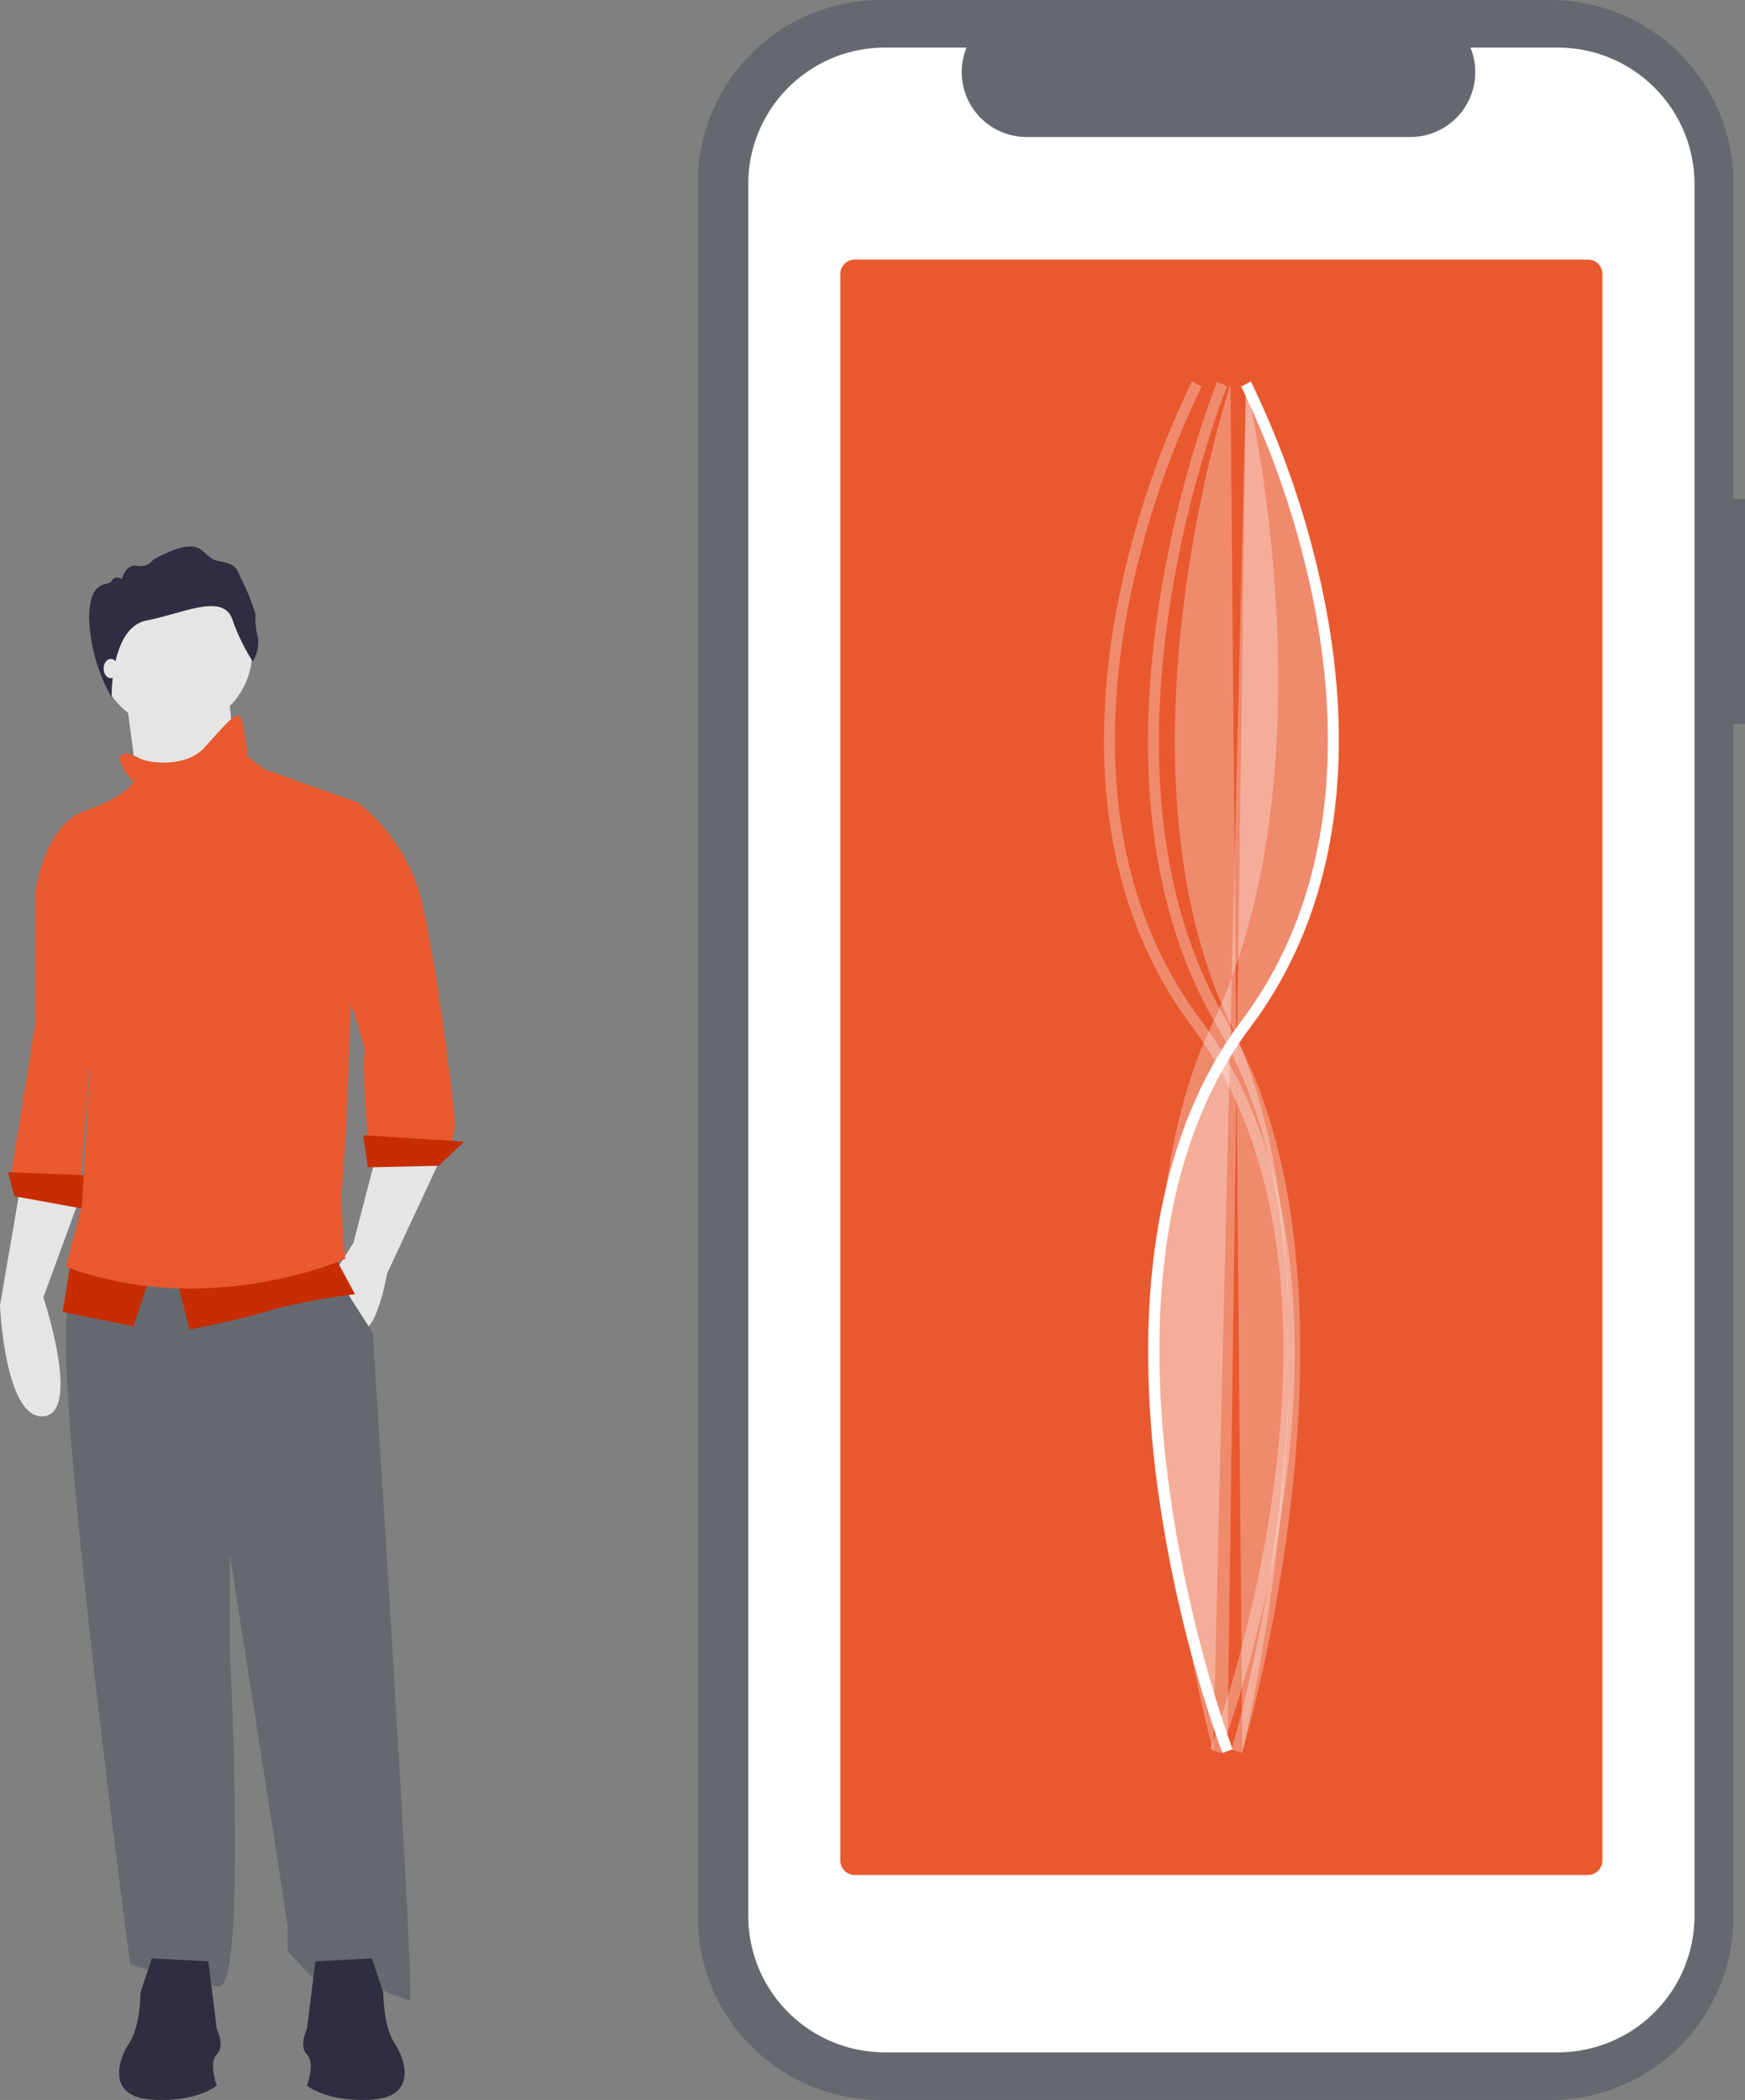<svg id="Group_6904" data-name="Group 6904" xmlns="http://www.w3.org/2000/svg" width="166.172" height="200" viewBox="0 0 166.172 200">
  <rect x="0" y="0" width="166.172" height="200" fill="#808080" stroke="none"/>
  <path id="Path_8486" data-name="Path 8486" d="M299.648,496.245l-1.989,11.627s.459,10.862,4.131,10.556,0-11.321,0-11.321l3.519-9.638Z" transform="translate(-297.659 -383.537)" fill="#e5e5e5"/>
  <path id="Path_8487" data-name="Path 8487" d="M309.512,399.019l-1.377,17.288-6.579-.918,2.295-14.381V388.616l2.6-2.6Z" transform="translate(-300.485 -303.599)" fill="#e9592f"/>
  <path id="Path_8488" data-name="Path 8488" d="M3.4,408.532l6.732,1.224.306-3.213-7.65-.306Z" transform="translate(-2.019 -294.599)" fill="#c72d00"/>
  <path id="Path_8489" data-name="Path 8489" d="M43.7,241.726,44.391,247l.688,5.278,9.333-1.377-.918-9.18Z" transform="translate(-31.692 -175.298)" fill="#e5e5e5"/>
  <path id="Path_8490" data-name="Path 8490" d="M417.434,486.781l-2.142,8.261-1.836,2.907s1.377,5.508,2.754,5.355,2.295-5.355,2.295-5.355l5.2-11.168Z" transform="translate(-381.634 -376.673)" fill="#e5e5e5"/>
  <path id="Path_8491" data-name="Path 8491" d="M324.458,509.606s-1.071,5.2-3.519,7.5,5.661,63.185,5.661,63.185a62.042,62.042,0,0,0,8.415,2.142c2.754.306,1.071-32.281,1.071-32.281v-8.873s5.508,35.035,5.508,35.494v2.295l2.754,2.907s4.743-1.224,5.508,0,2.754,1.377,3.366,1.836-3.519-63.644-3.519-63.644l-4.284-6.732Z" transform="translate(-314.208 -393.226)" fill="#65696f"/>
  <circle id="Ellipse_19" data-name="Ellipse 19" cx="7.344" cy="7.344" r="7.344" transform="translate(9.332 54.725)" fill="#e5e5e5"/>
  <path id="Path_8492" data-name="Path 8492" d="M409,374.859c0,.306,4.437,12.851,4.131,13.31s.306,8.415.306,8.415h7.956a5.42,5.42,0,0,0,.306-1.836c0-1.071-1.377-12.851-2.907-20.042a17.354,17.354,0,0,0-6.273-10.4l-1.071.612S409,374.553,409,374.859Z" transform="translate(-378.404 -287.853)" fill="#e9592f"/>
  <path id="Path_8493" data-name="Path 8493" d="M126.277,396.492l6.732-.153,2.448-2.295-9.639-.612Z" transform="translate(-91.242 -285.313)" fill="#c72d00"/>
  <path id="Path_8494" data-name="Path 8494" d="M358.341,522.98l1.377,5.355s5.508-1.071,7.65-1.836a61.425,61.425,0,0,1,8.109-1.53l-1.989-3.672Z" transform="translate(-341.665 -401.704)" fill="#c72d00"/>
  <path id="Path_8495" data-name="Path 8495" d="M22.477,437.413l-.765,4.743,6.732,1.377,1.683-5.049Z" transform="translate(-15.745 -317.208)" fill="#c72d00"/>
  <path id="Path_8496" data-name="Path 8496" d="M319.239,340.409s-.612,1.377-4.59,2.754-4.743,7.8-4.743,7.8,4.743,12.851,4.59,13.769a9.472,9.472,0,0,0,.612,3.06l-.765,13-1.53,5.814c13.616,5.049,26.62-.765,26.62-.765s-.612-5.661-.306-7.191.765-15.605.765-15.605l.765-20.654-9.026-3.213-1.53-1.224s-.306-3.519-.765-3.825-1.683,1.224-3.366,3.06-5.2,1.53-6.273.918-1.53-.306-1.53-.306C317.4,338.42,319.239,340.409,319.239,340.409Z" transform="translate(-306.541 -265.949)" fill="#e9592f"/>
  <path id="Path_8497" data-name="Path 8497" d="M342.186,282.435c-.909-2.522-4.664-.557-8.154.117s-3.333,7.335-3.333,7.335a16.4,16.4,0,0,1-2.142-7.5c0-3.96,1.882-3.021,2.146-3.608s.968-.176.968-.176.381-1.467,1.437-1.261a1.5,1.5,0,0,0,1.555-.587c5.1-2.728,4.312-.205,6.247.147s1.643.821,2.258,1.936a21.192,21.192,0,0,1,1.232,3.109,7.2,7.2,0,0,0,.205,2.141,3.367,3.367,0,0,1-.469,2.376A19.226,19.226,0,0,1,342.186,282.435Z" transform="translate(-320.066 -223.459)" fill="#2f2e41"/>
  <ellipse id="Ellipse_20" data-name="Ellipse 20" cx="0.688" cy="0.918" rx="0.688" ry="0.918" transform="translate(9.868 62.757)" fill="#e5e5e5"/>
  <path id="Path_8498" data-name="Path 8498" d="M347.43,765.107l.807,6.456s.807,1.614,0,2.421,0,2.959,0,2.959-1.883,1.614-6.187,1.345-3.228-3.766-2.152-5.38,1.076-4.842,1.076-4.842l1.076-3.228Z" transform="translate(-327.593 -578.317)" fill="#2f2e41"/>
  <path id="Path_8499" data-name="Path 8499" d="M403.886,765.107l-.807,6.456s-.807,1.614,0,2.421,0,2.959,0,2.959,1.883,1.614,6.187,1.345,3.228-3.766,2.152-5.38-1.076-4.842-1.076-4.842l-1.076-3.228Z" transform="translate(-373.849 -578.317)" fill="#2f2e41"/>
  <path id="Path_8500" data-name="Path 8500" d="M639.177,133.638h-1.1v-30.1a17.423,17.423,0,0,0-17.423-17.423h-63.78a17.423,17.423,0,0,0-17.423,17.423V268.688a17.423,17.423,0,0,0,17.423,17.423h63.78a17.423,17.423,0,0,0,17.423-17.423V155.067h1.1Z" transform="translate(-473.005 -86.111)" fill="#65696f"/>
  <path id="Path_8501" data-name="Path 8501" d="M634.045,102.606h-8.325A6.182,6.182,0,0,1,620,111.122H583.457a6.182,6.182,0,0,1-5.724-8.516h-7.776a13.012,13.012,0,0,0-13.012,13.012V280.528a13.012,13.012,0,0,0,13.012,13.012h64.087a13.012,13.012,0,0,0,13.012-13.012h0V115.618A13.012,13.012,0,0,0,634.045,102.606Z" transform="translate(-485.692 -98.073)" fill="#fff"/>
  <path id="Path_8502" data-name="Path 8502" d="M590.233,176.083a1.376,1.376,0,0,0-1.374,1.374v151.1a1.376,1.376,0,0,0,1.374,1.374h69.822a1.376,1.376,0,0,0,1.374-1.374v-151.1a1.376,1.376,0,0,0-1.374-1.374Z" transform="translate(-508.835 -151.358)" fill="#e9592f"/>
  <path id="Path_8503" data-name="Path 8503" d="M695.5,310.782c0-10.694,2.036-22.43,8.908-31.592,9.567-12.756,9.056-28.472,6.943-39.41a85.882,85.882,0,0,0-6.988-20.98l.924-.482a86.975,86.975,0,0,1,7.082,21.237c2.159,11.153,2.674,27.191-7.127,40.26-18.363,24.484-1.87,68.324-1.7,68.764l-.973.373a126.251,126.251,0,0,1-6.177-25.372A97.013,97.013,0,0,1,695.5,310.782Z" transform="translate(-586.166 -181.986)" fill="#fff"/>
  <path id="Path_8504" data-name="Path 8504" d="M707.025,219.176s8.706,35.944-3.214,60.949.089,69.284.089,69.284" transform="translate(-588.372 -182.608)" fill="#fff" opacity="0.3" style="mix-blend-mode: normal;isolation: isolate"/>
  <path id="Path_8505" data-name="Path 8505" d="M680.215,252.487a68.482,68.482,0,0,1,1.291-12.933,86.974,86.974,0,0,1,7.082-21.237l.924.482a85.882,85.882,0,0,0-6.988,20.98c-2.113,10.937-2.624,26.654,6.943,39.41,9.793,13.058,9.766,31.348,8.018,44.39a126.247,126.247,0,0,1-6.177,25.373l-.973-.373c.169-.44,16.661-44.28-1.7-68.764C682.206,271.245,680.215,261.4,680.215,252.487Z" transform="translate(-575.085 -181.986)" fill="#fff" opacity="0.3" style="mix-blend-mode: normal;isolation: isolate"/>
  <path id="Path_8506" data-name="Path 8506" d="M695.48,252.777c0-18.042,6.473-34.064,6.572-34.3l.964.4c-.147.357-14.534,35.99-.034,60.48,14.753,24.913,1.584,69.235,1.449,69.679l-1-.3c.133-.44,13.17-44.328-1.349-68.847C697.13,271.512,695.48,261.887,695.48,252.777Z" transform="translate(-586.155 -182.098)" fill="#fff" opacity="0.3" style="mix-blend-mode: normal;isolation: isolate"/>
  <path id="Path_8507" data-name="Path 8507" d="M710.082,219.195s-11.92,35.939,0,60.944,1.126,69.263,1.126,69.263" transform="translate(-592.902 -182.622)" fill="#fff" opacity="0.3" style="mix-blend-mode: normal;isolation: isolate"/>
  <path id="Path_8508" data-name="Path 8508" d="M706.151,219.195s18.753,35.939,0,60.944-1.772,69.263-1.772,69.263" transform="translate(-587.497 -182.622)" fill="#fff" opacity="0.3" style="mix-blend-mode: normal;isolation: isolate"/>
</svg>
